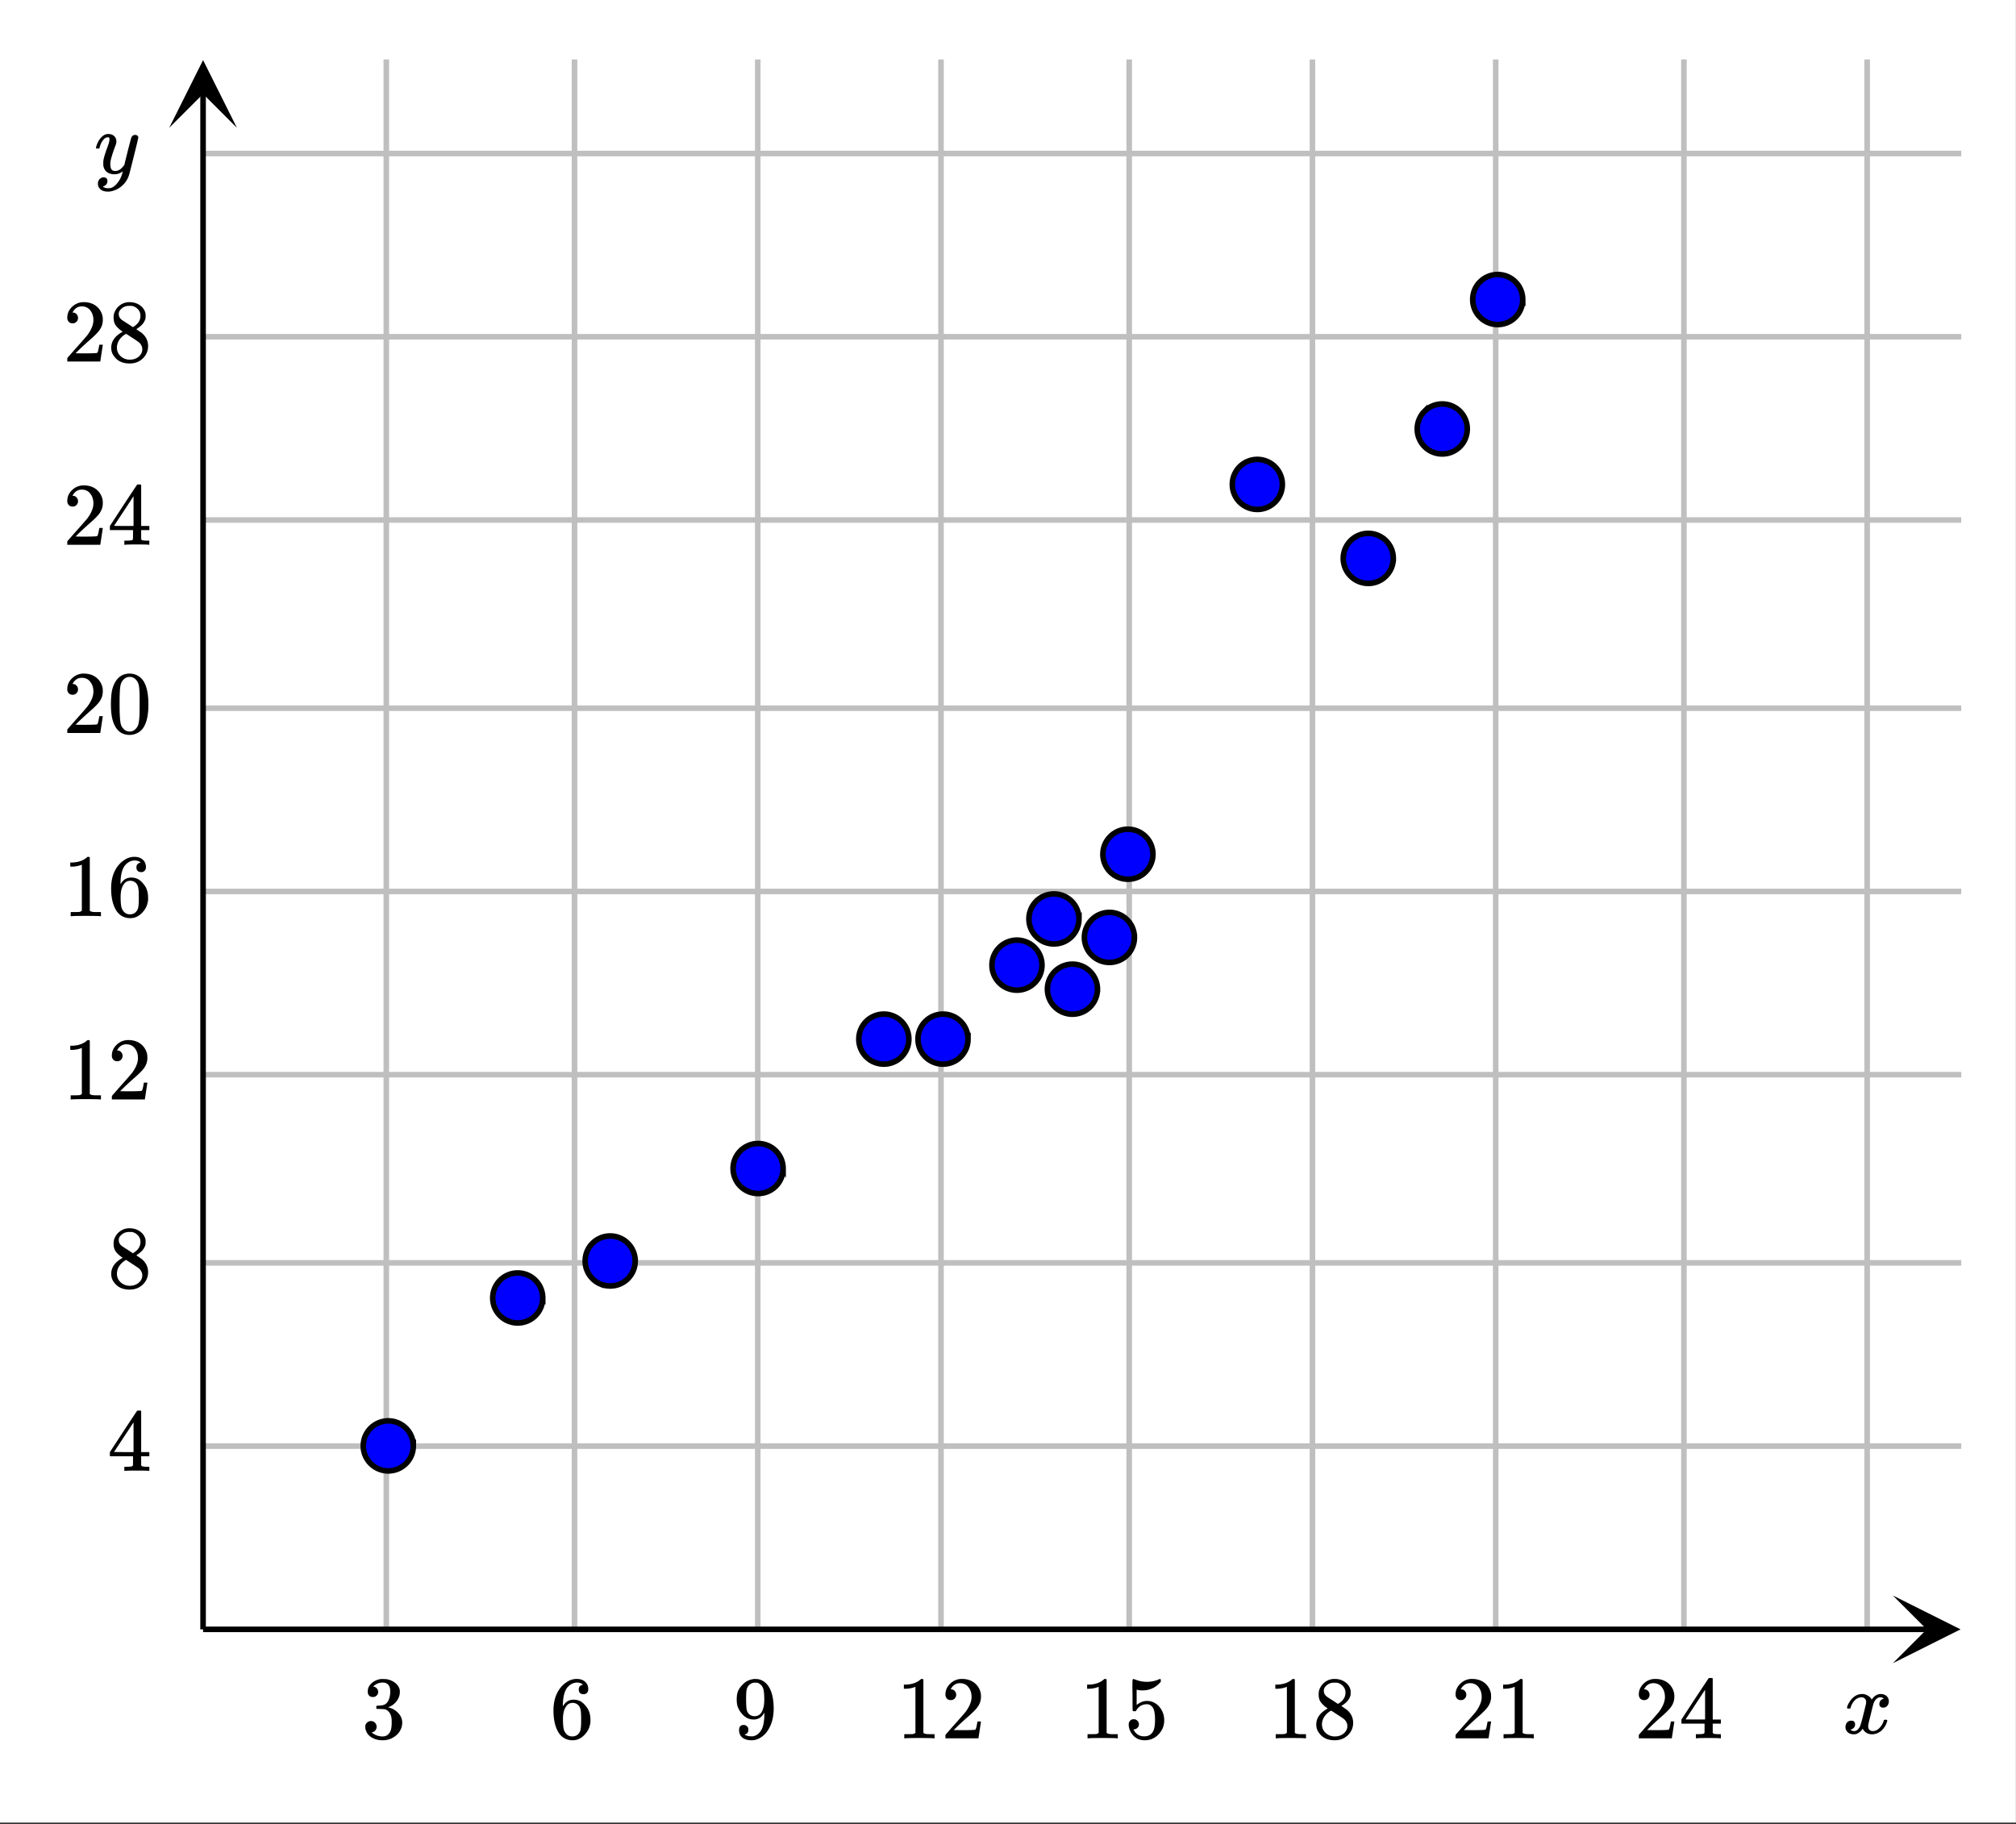 <svg xmlns="http://www.w3.org/2000/svg" xmlns:xlink="http://www.w3.org/1999/xlink" width="406.72" height="368" viewBox="0 0 305.04 276"><rect x="0" y="0" width="305.04" height="276" fill="#333333" stroke="none"/><defs><symbol overflow="visible" id="d"><path d="M.781-3.75C.727-3.8.703-3.848.703-3.89c.031-.25.172-.563.422-.938.414-.633.941-1.004 1.578-1.11.133-.007.235-.015.297-.015.313 0 .598.086.86.25.269.156.46.355.578.594.113-.157.187-.25.218-.282.332-.375.711-.562 1.14-.562.364 0 .661.105.891.312.227.211.344.465.344.766 0 .281-.078.516-.234.703a.776.776 0 0 1-.625.281.64.64 0 0 1-.422-.14.521.521 0 0 1-.156-.39c0-.415.222-.696.672-.845a.58.58 0 0 0-.141-.093.705.705 0 0 0-.39-.094.91.91 0 0 0-.266.031c-.336.149-.586.445-.75.89-.032.075-.164.579-.39 1.516-.231.93-.356 1.45-.376 1.563a1.827 1.827 0 0 0-.047.406c0 .211.063.383.188.516.125.125.289.187.5.187.383 0 .726-.16 1.031-.484.3-.32.508-.676.625-1.063.02-.082.04-.129.063-.14.03-.02.109-.031.234-.031.164 0 .25.039.25.109 0 .012-.012.058-.031.14-.149.563-.461 1.055-.938 1.47-.43.323-.875.484-1.344.484-.625 0-1.101-.282-1.421-.844-.262.406-.594.68-1 .812-.086.02-.2.032-.344.032-.524 0-.89-.188-1.11-.563a.953.953 0 0 1-.14-.531c0-.27.078-.5.234-.688a.798.798 0 0 1 .625-.28c.395 0 .594.187.594.562 0 .336-.164.574-.484.718a.359.359 0 0 1-.063.047l-.078.031c-.012.012-.024.016-.031.016h-.032c0 .031.063.074.188.125a.817.817 0 0 0 .36.078c.32 0 .597-.203.827-.61.102-.163.282-.75.532-1.75.05-.206.109-.437.171-.687.063-.257.11-.457.141-.593.031-.133.05-.211.063-.235a2.86 2.86 0 0 0 .078-.531.678.678 0 0 0-.188-.5.613.613 0 0 0-.484-.203c-.406 0-.762.156-1.063.469a2.562 2.562 0 0 0-.609 1.078c-.012.074-.031.12-.063.14a.752.752 0 0 1-.218.016zm0 0"/></symbol><symbol overflow="visible" id="m"><path d="M6.234-5.813c.125 0 .227.04.313.11.094.062.14.152.14.266 0 .117-.226 1.058-.671 2.828C5.578-.836 5.328.133 5.266.312a3.459 3.459 0 0 1-.688 1.22 3.641 3.641 0 0 1-1.11.874c-.491.239-.945.36-1.359.36-.687 0-1.152-.22-1.39-.657-.094-.125-.14-.304-.14-.53 0-.306.085-.544.265-.72.187-.168.379-.25.578-.25.394 0 .594.188.594.563 0 .332-.157.578-.47.734a.298.298 0 0 1-.062.032.295.295 0 0 0-.078.03c-.011.009-.023.016-.031.016L1.328 2c.031.05.129.11.297.172.133.05.273.078.422.078h.11c.155 0 .273-.012.359-.031.332-.094.648-.324.953-.688A3.69 3.69 0 0 0 4.188.25c.093-.3.14-.477.14-.531 0-.008-.012-.004-.031.015a.358.358 0 0 1-.078.047c-.336.239-.703.36-1.11.36-.46 0-.84-.106-1.14-.313-.293-.219-.48-.531-.563-.937a2.932 2.932 0 0 1-.015-.407c0-.218.007-.382.03-.5.063-.394.266-1.054.61-1.984.196-.531.297-.898.297-1.11a.838.838 0 0 0-.031-.265c-.024-.05-.074-.078-.156-.078h-.063c-.21 0-.406.094-.594.281-.293.293-.511.727-.656 1.297 0 .012-.008.027-.015.047a.188.188 0 0 1-.032.047l-.015.015c-.012.012-.028.016-.047.016h-.36C.305-3.8.281-3.836.281-3.86a.97.97 0 0 1 .047-.203c.188-.625.469-1.113.844-1.468.3-.282.617-.422.953-.422.383 0 .688.105.906.312.227.2.344.485.344.86-.023.168-.04.261-.047.281 0 .055-.07.246-.203.578-.367 1-.586 1.735-.656 2.203a1.857 1.857 0 0 0-.016.297c0 .344.05.61.156.797.114.18.313.266.594.266.207 0 .406-.051.594-.157a1.84 1.84 0 0 0 .422-.328c.093-.101.21-.242.36-.422a32.833 32.833 0 0 1 .25-1.063c.093-.35.175-.687.25-1 .343-1.35.534-2.062.577-2.124a.592.592 0 0 1 .578-.36zm0 0"/></symbol><symbol overflow="visible" id="e"><path d="M1.719-6.25c-.25 0-.446-.07-.578-.219a.863.863 0 0 1-.204-.593c0-.508.196-.938.594-1.282a2.566 2.566 0 0 1 1.407-.625h.203c.312 0 .507.008.593.016.301.043.602.137.907.281.593.305.968.727 1.125 1.266.02.093.03.218.03.375 0 .523-.167.996-.5 1.422-.323.418-.73.714-1.218.89-.055.024-.055.04 0 .047.008 0 .05.012.125.031.55.157 1.016.446 1.39.86.376.418.563.89.563 1.422 0 .367-.086.718-.25 1.062-.218.461-.574.84-1.062 1.14-.492.302-1.04.454-1.64.454-.595 0-1.122-.125-1.579-.375-.46-.25-.766-.586-.922-1.016a1.45 1.45 0 0 1-.14-.656c0-.25.082-.453.25-.61a.831.831 0 0 1 .609-.25c.25 0 .453.087.61.25.163.169.25.372.25.61 0 .21-.063.39-.188.547a.768.768 0 0 1-.469.281l-.094.031c.489.407 1.047.61 1.672.61.5 0 .875-.239 1.125-.719.156-.29.234-.742.234-1.36v-.265c0-.852-.292-1.426-.875-1.719-.124-.05-.398-.082-.812-.093l-.563-.016-.046-.031c-.024-.02-.032-.086-.032-.204 0-.113.008-.18.032-.203.03-.03.054-.046.078-.046.25 0 .508-.02.781-.063.395-.05.695-.27.906-.656.207-.395.313-.867.313-1.422 0-.582-.157-.973-.469-1.172a1.131 1.131 0 0 0-.64-.188c-.45 0-.844.122-1.188.36l-.125.094a.671.671 0 0 0-.094.109l-.047.047a.88.88 0 0 0 .094.031c.176.024.328.11.453.266.125.148.188.32.188.515a.715.715 0 0 1-.235.547.76.76 0 0 1-.562.219zm0 0"/></symbol><symbol overflow="visible" id="f"><path d="M5.031-8.11c-.199-.195-.48-.304-.843-.328-.625 0-1.153.274-1.579.813-.418.586-.625 1.492-.625 2.719L2-4.86l.11-.172c.363-.54.859-.813 1.484-.813.414 0 .781.09 1.094.266a2.6 2.6 0 0 1 .64.547c.219.242.395.492.531.75.196.449.297.933.297 1.453v.234c0 .211-.027.403-.078.578-.105.532-.383 1.032-.828 1.5-.387.407-.82.66-1.297.766a2.688 2.688 0 0 1-.547.047c-.168 0-.32-.016-.453-.047-.668-.125-1.2-.484-1.594-1.078C.83-1.66.563-2.79.563-4.218c0-.97.171-1.817.515-2.548.344-.726.82-1.296 1.438-1.703a2.62 2.62 0 0 1 1.562-.515c.531 0 .953.14 1.266.421.32.282.484.665.484 1.141 0 .23-.07.414-.203.547-.125.137-.297.203-.516.203-.218 0-.398-.062-.53-.187-.126-.125-.188-.301-.188-.532 0-.406.21-.644.64-.718zm-.593 3.235a1.18 1.18 0 0 0-.97-.484c-.335 0-.605.105-.812.312C2.22-4.597 2-3.883 2-2.907c0 .794.05 1.345.156 1.657.094.273.242.5.453.688.22.187.477.28.782.28.457 0 .804-.171 1.046-.515.133-.187.22-.41.25-.672.04-.258.063-.64.063-1.14v-.422c0-.508-.023-.895-.063-1.156a1.566 1.566 0 0 0-.25-.688zm0 0"/></symbol><symbol overflow="visible" id="g"><path d="M2.328-1.297a.76.76 0 0 1-.14.469.597.597 0 0 1-.36.234l-.062.016c0 .012.03.039.093.078a.289.289 0 0 0 .157.063c.195.093.453.14.765.14.164 0 .281-.008.344-.031.438-.102.8-.379 1.094-.828.351-.508.531-1.383.531-2.625v-.094l-.078.11c-.367.617-.883.921-1.547.921-.719 0-1.328-.312-1.828-.937a3.351 3.351 0 0 1-.563-.938c-.117-.3-.171-.687-.171-1.156 0-.52.066-.945.203-1.281.144-.332.39-.672.734-1.016a2.658 2.658 0 0 1 1.672-.797l.031-.015h.078c.008 0 .035.007.078.015h.11c.187 0 .316.012.39.031.727.157 1.297.622 1.704 1.391.394.781.593 1.797.593 3.047 0 1.262-.273 2.324-.812 3.188a3.582 3.582 0 0 1-1.14 1.187c-.45.281-.915.422-1.391.422-.575 0-1.032-.133-1.376-.39C1.095-.364.922-.75.922-1.25c0-.508.234-.766.703-.766.207 0 .375.07.5.204a.676.676 0 0 1 .203.515zm1.36-7.11a4.146 4.146 0 0 0-.376-.015c-.335 0-.624.121-.874.36a1.5 1.5 0 0 0-.376.718c-.054.274-.078.735-.078 1.39 0 .618.02 1.106.063 1.47.039.336.172.609.39.828.227.21.516.312.86.312h.047c.488-.039.844-.289 1.062-.75.219-.468.328-1.035.328-1.703 0-.695-.039-1.203-.109-1.516A1.36 1.36 0 0 0 4.297-8a1.248 1.248 0 0 0-.61-.406zm0 0"/></symbol><symbol overflow="visible" id="h"><path d="M5.61 0c-.157-.031-.872-.047-2.141-.047C2.207-.047 1.5-.03 1.344 0h-.157v-.625h.344c.52 0 .86-.008 1.016-.031.07-.008.18-.067.328-.172v-6.969c-.023 0-.059.016-.11.047a4.134 4.134 0 0 1-1.39.25h-.25v-.625h.25c.758-.02 1.39-.188 1.89-.5a2.46 2.46 0 0 0 .422-.313c.008-.03.063-.046.157-.046a.36.36 0 0 1 .234.078v8.078c.133.137.43.203.89.203h.798V0zm0 0"/></symbol><symbol overflow="visible" id="i"><path d="M1.484-5.781c-.25 0-.449-.078-.593-.235a.872.872 0 0 1-.22-.609c0-.645.243-1.195.735-1.656a2.46 2.46 0 0 1 1.766-.703c.77 0 1.41.21 1.922.625.508.418.82.964.937 1.64.008.168.016.32.016.453 0 .524-.156 1.012-.469 1.47-.25.374-.758.89-1.516 1.546-.324.281-.777.695-1.359 1.234l-.781.766 1.016.016c1.414 0 2.164-.024 2.25-.079.039-.007.085-.101.14-.28.031-.095.094-.4.188-.923v-.03h.53v.03l-.374 2.47V0h-5v-.25c0-.188.008-.29.031-.313.008-.007.383-.437 1.125-1.28.977-1.095 1.61-1.813 1.89-2.157.602-.82.907-1.57.907-2.25 0-.594-.156-1.086-.469-1.484-.312-.407-.746-.61-1.297-.61-.523 0-.945.235-1.265.703-.024.032-.047.079-.078.141a.274.274 0 0 0-.047.078c0 .012.02.016.062.016a.68.68 0 0 1 .547.25.801.801 0 0 1 .219.562c0 .23-.078.422-.235.578a.76.76 0 0 1-.578.235zm0 0"/></symbol><symbol overflow="visible" id="j"><path d="M1.438-2.89a.72.72 0 0 1 .546.234.72.72 0 0 1 .235.547c0 .21-.078.386-.235.53a.73.73 0 0 1-.515.22h-.094l.047.062c.133.293.336.531.61.719.28.187.609.281.984.281.644 0 1.101-.27 1.375-.812.175-.332.265-.907.265-1.72 0-.925-.125-1.55-.375-1.874-.23-.3-.515-.453-.86-.453-.698 0-1.23.308-1.593.922a.312.312 0 0 1-.094.125.761.761 0 0 1-.203.015c-.148 0-.23-.031-.25-.093-.023-.032-.031-.817-.031-2.36 0-.258-.008-.57-.016-.937v-.72c0-.5.032-.75.094-.75a.047.047 0 0 1 .047-.03l.25.078a4.646 4.646 0 0 0 3.625-.016.402.402 0 0 1 .172-.062c.07 0 .11.086.11.25v.171C4.8-7.686 3.878-7.25 2.765-7.25c-.282 0-.532-.023-.75-.078l-.141-.031v2.312c.508-.406 1.035-.61 1.578-.61.164 0 .348.024.547.063.602.157 1.094.5 1.469 1.032.383.523.578 1.14.578 1.859 0 .812-.29 1.515-.86 2.11-.562.593-1.261.89-2.093.89C2.52.297 2.035.14 1.64-.172a1.618 1.618 0 0 1-.438-.453C.93-.945.758-1.348.687-1.828c0-.02-.007-.055-.015-.11v-.14c0-.25.07-.445.219-.594a.745.745 0 0 1 .546-.219zm0 0"/></symbol><symbol overflow="visible" id="k"><path d="M2.313-4.516c-.438-.289-.778-.593-1.016-.906-.242-.312-.36-.723-.36-1.234 0-.383.07-.707.22-.969.195-.406.488-.734.874-.984.383-.25.82-.375 1.313-.375.613 0 1.144.164 1.594.484.445.324.722.734.828 1.234.007.055.015.164.015.329 0 .199-.008.328-.015.39-.137.594-.547 1.11-1.235 1.547l-.156.11c.5.343.758.523.781.53.664.544 1 1.215 1 2.016 0 .73-.265 1.356-.797 1.875-.53.508-1.199.766-2 .766C2.254.297 1.441-.11.922-.922c-.23-.32-.344-.71-.344-1.172 0-.976.578-1.785 1.735-2.422zM5-6.922c0-.383-.125-.71-.375-.984a1.69 1.69 0 0 0-.922-.516h-.437c-.48 0-.883.164-1.204.485-.23.21-.343.453-.343.734 0 .387.164.695.5.922.039.043.328.23.86.562l.78.516c.008-.008.067-.047.172-.11a2.95 2.95 0 0 0 .25-.187C4.758-5.883 5-6.36 5-6.922zM1.437-2.109c0 .523.192.96.579 1.312a2.01 2.01 0 0 0 1.359.516c.363 0 .695-.07 1-.219.3-.156.531-.36.688-.61.144-.226.218-.472.218-.734 0-.383-.156-.726-.468-1.031-.075-.07-.45-.328-1.125-.766l-.407-.265C3.133-4 3.02-4.07 2.937-4.125l-.109-.063-.156.079c-.563.367-.938.812-1.125 1.343-.074.243-.11.461-.11.657zm0 0"/></symbol><symbol overflow="visible" id="l"><path d="M6.234 0c-.125-.031-.71-.047-1.75-.047-1.074 0-1.671.016-1.796.047h-.126v-.625h.422c.383-.008.618-.031.704-.063a.286.286 0 0 0 .171-.14c.008-.008.016-.25.016-.719v-.672h-3.5v-.625l2.031-3.11A431.58 431.58 0 0 1 4.5-9.108c.02-.008.113-.016.281-.016h.25l.078.078v6.203h1.235v.625H5.109V-.89a.25.25 0 0 0 .079.157c.07.062.328.101.765.109h.39V0zm-2.28-2.844v-4.5L1-2.859l1.469.015zm0 0"/></symbol><symbol overflow="visible" id="n"><path d="M1.297-7.89c.5-.727 1.187-1.094 2.062-1.094.657 0 1.227.226 1.72.671.25.243.456.547.624.922.332.75.5 1.778.5 3.079 0 1.398-.195 2.46-.578 3.187-.25.523-.621.902-1.11 1.14a2.534 2.534 0 0 1-1.14.282c-1.031 0-1.79-.473-2.266-1.422-.386-.727-.578-1.79-.578-3.188 0-.832.051-1.519.156-2.062a4.48 4.48 0 0 1 .61-1.516zm3.031-.157a1.24 1.24 0 0 0-.953-.437c-.375 0-.7.148-.969.437-.199.211-.336.465-.406.766-.074.293-.121.797-.14 1.515 0 .063-.008.246-.016.547v.735c0 .855.008 1.453.031 1.796.031.637.082 1.09.156 1.36.07.273.207.508.406.703.25.273.563.406.938.406.363 0 .664-.133.906-.406.196-.195.332-.43.407-.703.07-.27.128-.723.171-1.36.008-.343.016-.94.016-1.796v-.735-.547c-.023-.718-.07-1.222-.14-1.515-.075-.301-.212-.555-.407-.766zm0 0"/></symbol><clipPath id="a"><path d="M0 0h305v275.773H0zm0 0"/></clipPath><clipPath id="b"><path d="M286.41 241.426H297V252h-10.59zm0 0"/></clipPath><clipPath id="c"><path d="M25.602 9H36v10.34H25.602zm0 0"/></clipPath></defs><g clip-path="url(#a)" fill="#fff"><path d="M0 0h305v275.773H0zm0 0"/><path d="M0 0h305.75v275.773H0zm0 0"/></g><path d="M58.453 246.547V8.992M86.93 246.547V8.992M114.656 246.547V8.992M142.383 246.547V8.992M170.86 246.547V8.992M198.586 246.547V8.992M226.316 246.547V8.992M254.793 246.547V8.992M282.52 246.547V8.992M30.727 218.82h266.03M30.727 191.094h266.03M30.727 162.617h266.03M30.727 134.89h266.03M30.727 107.164h266.03M30.727 78.684h266.03M30.727 50.957h266.03M30.727 23.23h266.03" fill="none" stroke-width=".843" stroke="gray" stroke-opacity=".502"/><path d="M30.727 246.547h260.91" fill="none" stroke-width=".843" stroke="#000"/><g clip-path="url(#b)"><path d="M286.41 241.426l10.242 5.12-10.242 5.122 5.121-5.121zm0 0"/></g><path d="M30.727 246.547V14.113" fill="none" stroke-width=".843" stroke="#000"/><g clip-path="url(#c)"><path d="M25.602 19.34l5.125-10.246 5.12 10.246-5.12-5.125zm0 0"/></g><path d="M62.54 218.785a3.777 3.777 0 0 1-1.11 2.676 3.777 3.777 0 0 1-5.352 0 3.777 3.777 0 0 1 0-5.352 3.718 3.718 0 0 1 1.227-.82 3.763 3.763 0 0 1 2.898 0c.461.192.871.465 1.227.82.355.356.629.766.82 1.227.191.465.29.945.29 1.45zm0 0M82.121 196.402c0 .504-.094.985-.289 1.45a3.718 3.718 0 0 1-.82 1.226 3.678 3.678 0 0 1-1.227.82 3.763 3.763 0 0 1-2.894 0 3.734 3.734 0 0 1-1.23-.82 3.76 3.76 0 0 1-1.105-2.676 3.773 3.773 0 0 1 1.104-2.675 3.734 3.734 0 0 1 1.23-.82 3.763 3.763 0 0 1 2.895 0c.465.19.875.464 1.227.82.355.355.629.765.82 1.226.195.465.29.95.29 1.45zm0 0M96.11 190.809c0 .5-.094.984-.286 1.445a3.859 3.859 0 0 1-.82 1.23 3.734 3.734 0 0 1-1.23.82c-.461.192-.946.286-1.45.286-.5 0-.984-.094-1.445-.285a3.734 3.734 0 0 1-1.23-.82 3.859 3.859 0 0 1-.82-1.231 3.74 3.74 0 0 1-.286-1.445 3.76 3.76 0 0 1 1.105-2.676 3.734 3.734 0 0 1 1.23-.82c.462-.196.946-.29 1.446-.29.504 0 .989.094 1.45.29.464.191.874.464 1.23.82a3.76 3.76 0 0 1 1.105 2.676zm0 0M118.492 176.82c0 .5-.094.985-.289 1.446a3.734 3.734 0 0 1-.82 1.23 3.76 3.76 0 0 1-2.676 1.105c-.5 0-.984-.093-1.445-.285a3.859 3.859 0 0 1-1.23-.82 3.734 3.734 0 0 1-.821-1.23 3.67 3.67 0 0 1-.285-1.446 3.675 3.675 0 0 1 .285-1.449c.191-.465.465-.875.82-1.23a3.859 3.859 0 0 1 1.23-.82 3.74 3.74 0 0 1 1.446-.286 3.76 3.76 0 0 1 2.676 1.106c.355.355.629.765.82 1.23.195.461.29.945.29 1.45zm0 0M137.516 157.234a3.773 3.773 0 0 1-1.106 2.676 3.734 3.734 0 0 1-1.23.82 3.763 3.763 0 0 1-2.895 0 3.678 3.678 0 0 1-1.226-.82 3.758 3.758 0 0 1-.82-1.226 3.706 3.706 0 0 1-.29-1.45c0-.503.094-.984.29-1.449.19-.46.464-.87.82-1.226a3.678 3.678 0 0 1 1.226-.82 3.763 3.763 0 0 1 2.895 0c.465.19.875.464 1.23.82a3.758 3.758 0 0 1 1.106 2.675zm0 0M146.469 157.234c0 .5-.094.985-.285 1.45-.196.46-.47.87-.82 1.226a3.734 3.734 0 0 1-1.231.82 3.763 3.763 0 0 1-2.895 0 3.678 3.678 0 0 1-1.226-.82 3.758 3.758 0 0 1-.82-1.226 3.706 3.706 0 0 1-.29-1.45c0-.503.094-.984.29-1.449.19-.46.464-.87.82-1.226a3.678 3.678 0 0 1 1.226-.82 3.763 3.763 0 0 1 2.895 0c.465.19.875.464 1.23.82a3.76 3.76 0 0 1 1.105 2.676zm0 0M157.66 146.043a3.76 3.76 0 0 1-1.105 2.676 3.734 3.734 0 0 1-1.23.82c-.462.192-.946.29-1.45.29-.5 0-.984-.098-1.445-.29a3.734 3.734 0 0 1-1.23-.82 3.76 3.76 0 0 1-1.105-2.676c-.001-.5.093-.984.284-1.45.195-.46.469-.87.82-1.226a3.734 3.734 0 0 1 1.23-.82 3.749 3.749 0 0 1 2.895 0c.465.191.875.465 1.23.82.352.356.626.766.821 1.227.191.465.285.949.285 1.449zm0 0M163.258 139.047c0 .504-.098.988-.29 1.45a3.734 3.734 0 0 1-.82 1.23 3.885 3.885 0 0 1-1.226.82c-.465.191-.95.285-1.45.285a3.76 3.76 0 0 1-2.675-1.105 3.734 3.734 0 0 1-.82-1.23 3.749 3.749 0 0 1-.29-1.45c0-.5.098-.984.29-1.445.191-.465.464-.875.82-1.23a3.76 3.76 0 0 1 2.676-1.105c.5-.001.984.092 1.449.284.46.195.871.469 1.226.82.356.356.63.766.82 1.23.192.462.29.946.29 1.446zm0 0M166.055 149.68c0 .504-.098.984-.29 1.449a3.718 3.718 0 0 1-.82 1.227 3.718 3.718 0 0 1-1.226.82 3.763 3.763 0 0 1-2.899 0 3.758 3.758 0 0 1-1.226-.82 3.718 3.718 0 0 1-.82-1.227 3.763 3.763 0 0 1 0-2.898c.19-.461.464-.872.82-1.227a3.777 3.777 0 0 1 5.352 0 3.777 3.777 0 0 1 1.11 2.676zm0 0M171.649 141.848c0 .5-.094.984-.286 1.445a3.734 3.734 0 0 1-.82 1.23 3.734 3.734 0 0 1-1.23.82 3.763 3.763 0 0 1-2.895 0 3.678 3.678 0 0 1-1.227-.82 3.734 3.734 0 0 1-.82-1.23 3.673 3.673 0 0 1-.289-1.445c0-.504.094-.985.29-1.45.19-.464.464-.87.82-1.226a3.678 3.678 0 0 1 1.226-.82c.465-.196.945-.29 1.45-.29.5 0 .984.094 1.445.29.464.191.875.464 1.23.82a3.76 3.76 0 0 1 1.105 2.676zm0 0M174.45 129.258c0 .5-.098.984-.29 1.445a3.734 3.734 0 0 1-.82 1.23 3.758 3.758 0 0 1-2.676 1.106 3.76 3.76 0 0 1-2.676-1.105 3.734 3.734 0 0 1-.82-1.23 3.763 3.763 0 0 1 0-2.895c.191-.465.465-.875.82-1.227a3.718 3.718 0 0 1 1.227-.82c.465-.196.945-.29 1.45-.29.5 0 .984.094 1.448.29.461.191.871.465 1.227.82.355.352.629.762.82 1.227.192.464.29.945.29 1.449zm0 0M194.031 73.3c0 .505-.093.985-.289 1.45a3.718 3.718 0 0 1-.82 1.227 3.678 3.678 0 0 1-1.227.82 3.763 3.763 0 0 1-2.894 0 3.734 3.734 0 0 1-1.23-.82 3.76 3.76 0 0 1-1.105-2.676c-.001-.5.093-.985.284-1.45.195-.46.469-.87.82-1.226a3.734 3.734 0 0 1 1.23-.82 3.763 3.763 0 0 1 2.895 0c.465.191.875.465 1.227.82.355.355.629.766.82 1.227.196.464.29.949.29 1.449zm0 0M210.82 84.492c0 .504-.097.985-.289 1.45-.191.46-.465.87-.82 1.226a3.777 3.777 0 0 1-5.352 0 3.758 3.758 0 0 1-.82-1.227 3.763 3.763 0 0 1 0-2.898c.192-.46.465-.871.82-1.227a3.718 3.718 0 0 1 1.227-.82 3.763 3.763 0 0 1 2.898 0c.461.192.872.465 1.227.82a3.777 3.777 0 0 1 1.11 2.676zm0 0M222.012 64.906c0 .504-.098.989-.29 1.45a3.734 3.734 0 0 1-.82 1.23 3.859 3.859 0 0 1-1.23.82 3.74 3.74 0 0 1-1.445.285 3.76 3.76 0 0 1-2.676-1.105 3.734 3.734 0 0 1-.82-1.23 3.678 3.678 0 0 1-.29-1.45c0-.5.094-.984.29-1.445.191-.465.464-.875.82-1.23a3.76 3.76 0 0 1 2.676-1.105c.5-.001.984.093 1.445.284.465.195.875.469 1.23.82.356.356.63.766.82 1.231.192.46.29.945.29 1.445zm0 0M230.402 45.324c0 .5-.093.985-.289 1.45-.191.46-.464.87-.82 1.226a3.678 3.678 0 0 1-1.227.82 3.763 3.763 0 0 1-2.894 0 3.734 3.734 0 0 1-1.23-.82 3.758 3.758 0 0 1-1.106-2.676 3.76 3.76 0 0 1 1.105-2.676 3.734 3.734 0 0 1 1.231-.82 3.763 3.763 0 0 1 2.895 0c.464.192.874.465 1.226.82.356.356.629.762.82 1.227.196.465.29.945.29 1.45zm0 0" fill="#00f" stroke-width=".843" stroke="#000"/><use xlink:href="#d" x="278.771" y="262.285"/><use xlink:href="#e" x="54.705" y="263.034"/><use xlink:href="#f" x="83.182" y="263.034"/><use xlink:href="#g" x="110.909" y="263.034"/><use xlink:href="#h" x="135.639" y="263.034"/><use xlink:href="#i" x="142.383" y="263.034"/><use xlink:href="#h" x="163.366" y="263.034"/><use xlink:href="#j" x="170.111" y="263.034"/><use xlink:href="#h" x="191.843" y="263.034"/><use xlink:href="#k" x="198.587" y="263.034"/><use xlink:href="#i" x="219.57" y="263.034"/><use xlink:href="#h" x="226.314" y="263.034"/><use xlink:href="#i" x="247.297" y="263.034"/><use xlink:href="#l" x="254.042" y="263.034"/><use xlink:href="#m" x="14.238" y="26.229"/><use xlink:href="#l" x="16.252" y="222.568"/><use xlink:href="#k" x="16.252" y="194.84"/><use xlink:href="#h" x="9.508" y="166.364"/><use xlink:href="#i" x="16.252" y="166.364"/><use xlink:href="#h" x="9.508" y="138.636"/><use xlink:href="#f" x="16.252" y="138.636"/><use xlink:href="#i" x="9.508" y="110.909"/><use xlink:href="#n" x="16.252" y="110.909"/><use xlink:href="#i" x="9.508" y="82.432"/><use xlink:href="#l" x="16.252" y="82.432"/><use xlink:href="#i" x="9.508" y="54.705"/><use xlink:href="#k" x="16.252" y="54.705"/></svg>